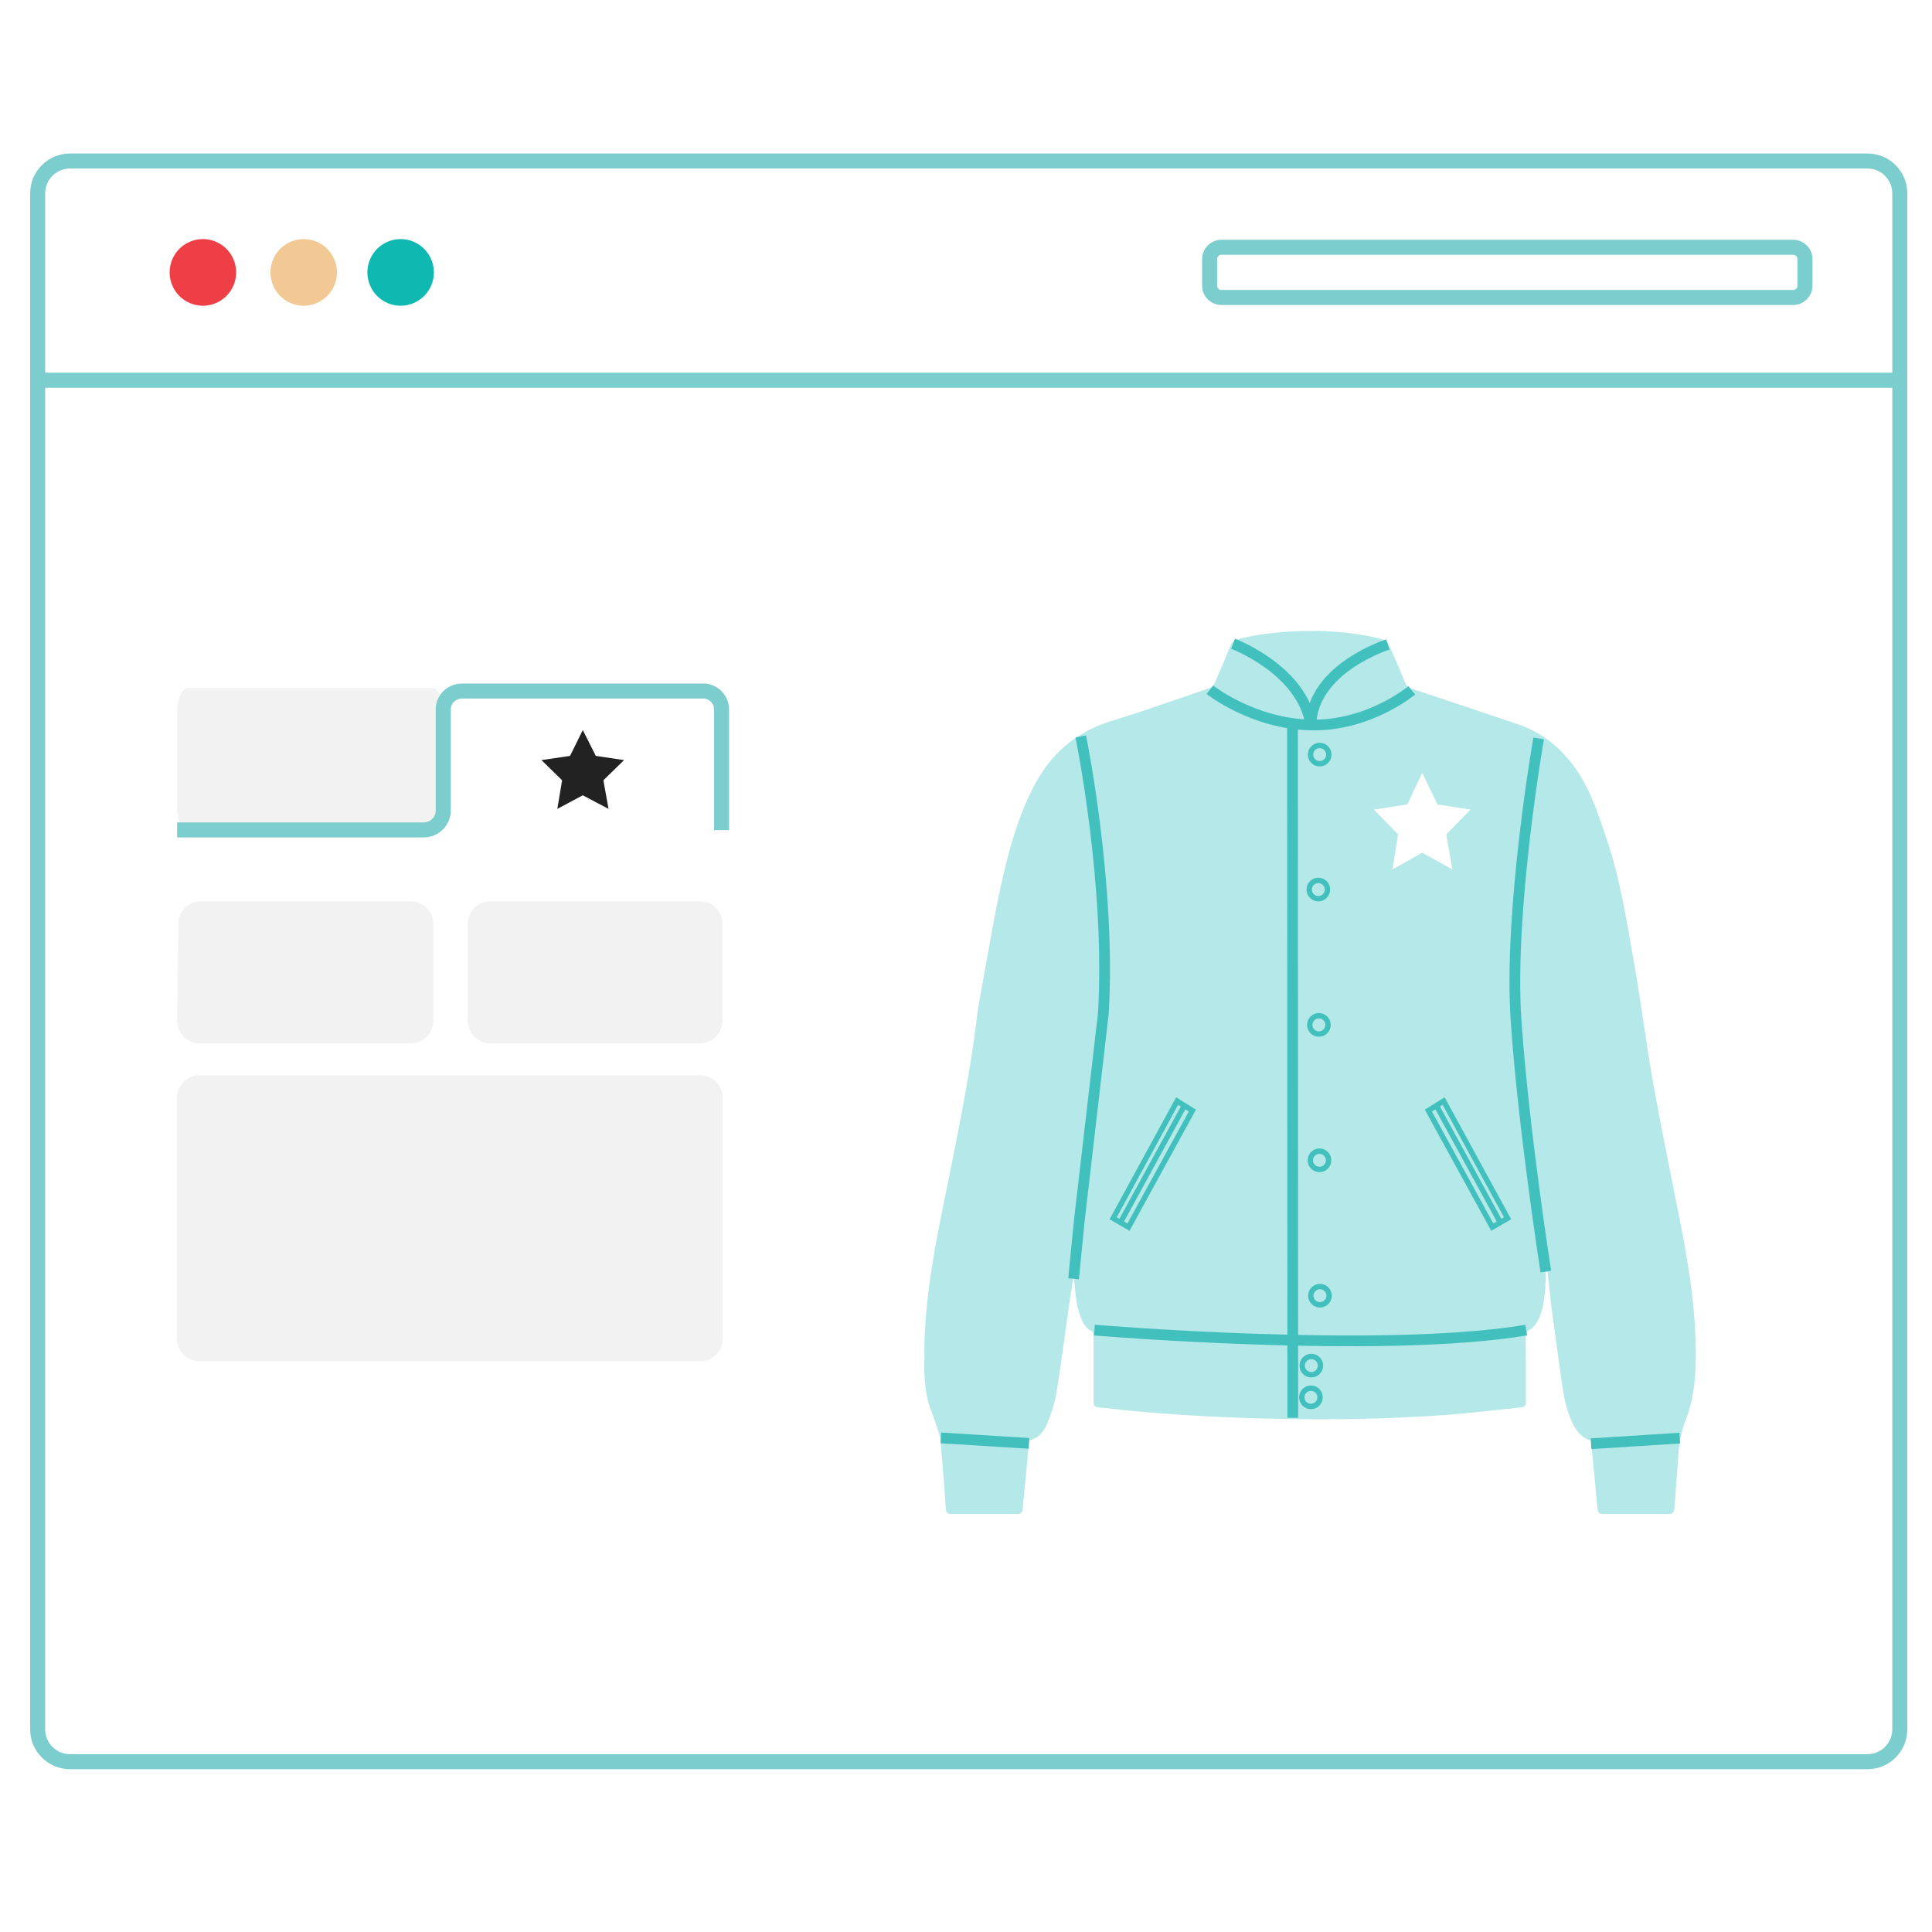 <svg width="180" height="180" viewBox="0 0 180 180" fill="none" xmlns="http://www.w3.org/2000/svg">
<rect width="180" height="180" fill="white"/>
<path d="M173.992 15H6.518C4.857 15 3.51 16.35 3.51 18.015V161.117C3.51 162.782 4.857 164.132 6.518 164.132H173.992C175.653 164.132 177 162.782 177 161.117V18.015C177 16.35 175.653 15 173.992 15Z" fill="white" stroke="#7CCDCD" stroke-width="1.4" stroke-miterlimit="10"/>
<path d="M18.904 28.485C20.615 28.485 22.002 27.095 22.002 25.38C22.002 23.665 20.615 22.274 18.904 22.274C17.192 22.274 15.805 23.665 15.805 25.38C15.805 27.095 17.192 28.485 18.904 28.485Z" fill="#EE3F47"/>
<path d="M37.326 28.485C39.037 28.485 40.425 27.095 40.425 25.38C40.425 23.665 39.037 22.274 37.326 22.274C35.615 22.274 34.228 23.665 34.228 25.38C34.228 27.095 35.615 28.485 37.326 28.485Z" fill="#0FB9B2"/>
<path d="M28.296 28.485C30.007 28.485 31.394 27.095 31.394 25.38C31.394 23.665 30.007 22.274 28.296 22.274C26.585 22.274 25.198 23.665 25.198 25.38C25.198 27.095 26.585 28.485 28.296 28.485Z" fill="#F2C994"/>
<path d="M167.07 23.037H113.792C113.187 23.037 112.697 23.529 112.697 24.135V26.618C112.697 27.225 113.187 27.716 113.792 27.716H167.07C167.675 27.716 168.166 27.225 168.166 26.618V24.135C168.166 23.529 167.675 23.037 167.07 23.037Z" stroke="#7CCDCD" stroke-width="1.4" stroke-miterlimit="10"/>
<path d="M3.587 35.424H176.923" stroke="#7CCDCD" stroke-width="1.4" stroke-miterlimit="10"/>
<path d="M17.515 64.109H40.257C40.822 64.109 41.276 65.039 41.276 66.207V75.251C41.276 76.399 40.822 77.35 40.257 77.35H17.515C16.957 77.35 16.503 76.42 16.503 75.251V66.194C16.503 65.039 16.985 64.109 17.515 64.109ZM18.687 83.967H38.275C38.83 83.967 39.363 84.188 39.755 84.581C40.148 84.975 40.368 85.509 40.368 86.065V95.109C40.368 95.666 40.148 96.199 39.755 96.593C39.363 96.987 38.83 97.207 38.275 97.207H18.597C18.041 97.207 17.509 96.987 17.116 96.593C16.724 96.199 16.503 95.666 16.503 95.109L16.615 86.065C16.615 85.512 16.832 84.982 17.221 84.589C17.609 84.196 18.136 83.972 18.687 83.967V83.967ZM45.672 83.967H65.21C65.766 83.967 66.298 84.188 66.691 84.581C67.083 84.975 67.304 85.509 67.304 86.065V95.109C67.304 95.666 67.083 96.199 66.691 96.593C66.298 96.987 65.766 97.207 65.21 97.207H45.672C45.117 97.207 44.584 96.987 44.191 96.593C43.799 96.199 43.578 95.666 43.578 95.109V86.065C43.578 85.509 43.799 84.975 44.191 84.581C44.584 84.188 45.117 83.967 45.672 83.967Z" fill="#F2F2F2"/>
<path d="M67.227 77.343V66.151C67.233 65.911 67.19 65.672 67.099 65.45C67.008 65.228 66.872 65.027 66.699 64.861C66.526 64.694 66.321 64.565 66.096 64.483C65.871 64.4 65.631 64.366 65.392 64.382H43.062C42.592 64.383 42.141 64.563 41.799 64.885C41.63 65.054 41.498 65.256 41.411 65.479C41.325 65.702 41.285 65.94 41.296 66.179V75.531C41.289 76.01 41.094 76.466 40.753 76.801C40.412 77.137 39.953 77.323 39.475 77.322H16.503" stroke="#7CCDCD" stroke-width="1.4" stroke-miterlimit="10"/>
<path d="M18.576 126.823H65.239C65.794 126.823 66.326 126.602 66.719 126.208C67.111 125.815 67.332 125.281 67.332 124.725V102.279C67.332 101.723 67.111 101.189 66.719 100.795C66.326 100.402 65.794 100.181 65.239 100.181H18.576C18.021 100.181 17.488 100.402 17.096 100.795C16.703 101.189 16.482 101.723 16.482 102.279V124.746C16.488 125.299 16.711 125.827 17.103 126.216C17.495 126.605 18.024 126.823 18.576 126.823Z" fill="#F2F2F2"/>
<path d="M53.11 70.425L50.445 70.817L52.371 72.698L51.924 75.363L54.297 74.097L56.697 75.363L56.216 72.698L58.142 70.817L55.511 70.425L54.297 68.019L53.11 70.425Z" fill="#222222"/>
<path d="M135.117 88.523L133.497 91.964L129.894 92.513L132.505 95.177L131.893 98.954L135.117 97.172L138.326 98.954L137.714 95.177L140.325 92.513L136.722 91.964L135.117 88.523Z" fill="white"/>
<path d="M91.351 126.158V127.207L92.272 126.298L91.351 126.158Z" fill="white"/>
<path d="M103.695 126.151L103.115 128.921L103.75 129.257L103.45 127.522L103.897 127.088V126.179L103.695 126.151Z" fill="white"/>
<path d="M103.897 126.179V127.088L104.7 126.298L103.897 126.179Z" fill="white"/>
<path d="M157.975 124.807C157.853 121.028 157.221 117.314 156.495 113.613C155.672 109.425 154.798 105.246 154.049 101.044C153.384 97.311 152.912 93.544 152.257 89.81C151.565 85.863 150.963 81.897 149.658 78.078C148.901 75.863 148.206 73.638 146.853 71.693C145.488 69.732 143.729 68.265 141.448 67.489C138.141 66.363 134.827 65.256 131.511 64.157C131.197 64.053 131.028 63.889 130.906 63.589C130.423 62.407 129.926 61.23 129.405 60.065C129.323 59.881 129.118 59.689 128.929 59.628C128.682 59.549 128.432 59.477 128.18 59.412L128.18 59.41L128.151 59.404C128.047 59.377 127.942 59.359 127.838 59.336C127.72 59.311 127.603 59.287 127.485 59.264C127.416 59.252 127.348 59.233 127.279 59.222L127.199 59.21C123.293 58.497 119.543 58.83 117.683 59.087C117.602 59.097 117.52 59.109 117.439 59.121C116.822 59.212 116.468 59.285 116.468 59.285L116.468 59.287C116.072 59.366 115.678 59.459 115.287 59.572C114.979 59.661 114.788 59.818 114.661 60.129C114.176 61.324 113.668 62.51 113.144 63.689C113.067 63.86 112.882 64.043 112.707 64.103C109.681 65.135 106.668 66.216 103.611 67.15C100.479 68.106 98.142 69.971 96.565 72.813C95.073 75.5 94.206 78.433 93.511 81.386C92.684 84.9 92.127 88.477 91.464 92.029C91.289 92.967 91.124 93.909 91.009 94.856C90.447 99.497 89.542 104.078 88.626 108.657C87.784 112.868 86.836 117.061 86.386 121.341C86.202 123.101 86.088 124.863 86.131 126.626L86.127 126.622C86.127 126.622 85.999 128.848 86.49 130.65L86.49 130.65L86.491 130.653C86.575 130.963 86.676 131.261 86.801 131.532C86.992 132.07 87.174 132.586 87.342 133.103C87.475 133.513 87.612 133.936 87.649 134.362C87.828 136.444 87.976 138.529 88.127 140.614C88.15 140.921 88.294 141.053 88.592 141.053C90.67 141.051 92.749 141.051 94.826 141.052C95.107 141.052 95.249 140.927 95.274 140.638C95.34 139.867 95.42 139.097 95.494 138.327C95.626 136.954 95.757 135.581 95.889 134.206C96.749 133.99 97.267 133.385 97.56 132.641C97.917 131.734 98.258 130.797 98.414 129.841C98.86 127.105 99.207 124.353 99.599 121.608C99.724 120.731 99.868 119.856 100.003 118.981C100.064 119.075 100.073 119.164 100.08 119.253C100.176 120.411 100.267 121.57 100.672 122.673C100.866 123.201 101.113 123.708 101.64 123.978C101.858 124.09 101.885 124.226 101.884 124.436C101.878 126.436 101.88 128.437 101.881 130.437C101.881 131.019 101.918 131.071 102.504 131.135C103.761 131.272 105.017 131.414 106.277 131.525C110.765 131.922 115.263 132.127 119.768 132.201C124.778 132.283 129.784 132.186 134.781 131.821C137.044 131.656 139.299 131.376 141.556 131.137C142.124 131.078 142.155 131.024 142.155 130.461C142.155 128.538 142.162 126.615 142.149 124.691C142.146 124.336 142.159 124.056 142.547 123.881C142.658 123.832 142.764 123.741 142.853 123.636C143.808 122.688 144.027 120.399 144.022 118.466C144.091 118.466 144.146 118.487 144.189 118.53L144.427 120.718L144.428 120.719C144.452 120.991 144.477 121.261 144.512 121.529C144.823 123.857 145.146 126.183 145.468 128.508C145.658 129.878 145.883 131.24 146.473 132.508C146.836 133.288 147.317 133.961 148.22 134.212C148.253 134.523 148.287 134.83 148.317 135.137C148.493 136.961 148.672 138.785 148.838 140.61C148.868 140.937 149.02 141.056 149.336 141.055C151.376 141.05 153.416 141.048 155.456 141.057C155.835 141.059 155.972 140.899 155.997 140.527C156.105 138.931 156.26 137.337 156.353 135.74C156.422 134.55 156.622 133.421 157.06 132.288C157.986 129.889 158.056 127.346 157.975 124.807V124.807Z" fill="#B5E8E8"/>
<path d="M112.723 64.264C112.723 64.264 116.701 67.426 122.128 67.545C127.554 67.665 131.528 64.318 131.528 64.318" stroke="#42C0BD" stroke-miterlimit="10"/>
<path d="M122.127 67.545C121.363 62.424 114.882 59.974 114.882 59.974" stroke="#42C0BD" stroke-miterlimit="10"/>
<path d="M129.3 60.046C129.3 60.046 122.281 62.244 122.128 67.546" stroke="#42C0BD" stroke-miterlimit="10"/>
<path d="M100.693 68.613C100.693 68.613 103.518 82.366 102.795 94.432L100.554 113.753L100.02 119.142" stroke="#42C0BD" stroke-miterlimit="10"/>
<path d="M101.963 123.921C101.963 123.921 128.779 126.179 142.194 123.921" stroke="#42C0BD" stroke-miterlimit="10"/>
<path d="M120.419 67.407L120.444 132.09" stroke="#42C0BD" stroke-miterlimit="10"/>
<path d="M143.351 68.799C143.351 68.799 140.552 84.82 141.246 95.027C141.941 105.234 144.022 118.466 144.022 118.466" stroke="#42C0BD" stroke-miterlimit="10"/>
<path d="M148.237 134.511L156.495 133.984" stroke="#42C0BD" stroke-miterlimit="10"/>
<path d="M87.664 133.967L95.864 134.476" stroke="#42C0BD" stroke-miterlimit="10"/>
<path d="M109.669 102.585L103.712 113.505L105.139 114.327L111.091 103.47L110.344 103.005L109.669 102.585Z" stroke="#42C0BD" stroke-width="0.5" stroke-miterlimit="10"/>
<path d="M104.391 113.895L110.344 103.005" stroke="#42C0BD" stroke-width="0.5" stroke-miterlimit="10"/>
<path d="M134.501 102.585L140.458 113.505L139.031 114.327L133.078 103.47L133.826 103.005L134.501 102.585Z" stroke="#42C0BD" stroke-width="0.5" stroke-miterlimit="10"/>
<path d="M139.779 113.895L133.826 103.005" stroke="#42C0BD" stroke-width="0.5" stroke-miterlimit="10"/>
<path d="M122.953 71.157C123.423 71.157 123.805 70.776 123.805 70.305C123.805 69.834 123.423 69.453 122.953 69.453C122.482 69.453 122.1 69.834 122.1 70.305C122.1 70.776 122.482 71.157 122.953 71.157Z" stroke="#42C0BD" stroke-width="0.5" stroke-miterlimit="10"/>
<path d="M122.828 83.731C123.299 83.731 123.68 83.349 123.68 82.879C123.68 82.408 123.299 82.026 122.828 82.026C122.358 82.026 121.976 82.408 121.976 82.879C121.976 83.349 122.358 83.731 122.828 83.731Z" stroke="#42C0BD" stroke-width="0.5" stroke-miterlimit="10"/>
<path d="M122.878 96.34C123.348 96.34 123.73 95.958 123.73 95.488C123.73 95.017 123.348 94.635 122.878 94.635C122.407 94.635 122.026 95.017 122.026 95.488C122.026 95.958 122.407 96.34 122.878 96.34Z" stroke="#42C0BD" stroke-width="0.5" stroke-miterlimit="10"/>
<path d="M122.932 108.954C123.402 108.954 123.784 108.573 123.784 108.102C123.784 107.632 123.402 107.25 122.932 107.25C122.461 107.25 122.079 107.632 122.079 108.102C122.079 108.573 122.461 108.954 122.932 108.954Z" stroke="#42C0BD" stroke-width="0.5" stroke-miterlimit="10"/>
<path d="M122.978 121.569C123.448 121.569 123.83 121.188 123.83 120.717C123.83 120.247 123.448 119.865 122.978 119.865C122.507 119.865 122.125 120.247 122.125 120.717C122.125 121.188 122.507 121.569 122.978 121.569Z" stroke="#42C0BD" stroke-width="0.5" stroke-miterlimit="10"/>
<path d="M122.173 128.084C122.644 128.084 123.025 127.703 123.025 127.232C123.025 126.762 122.644 126.38 122.173 126.38C121.703 126.38 121.321 126.762 121.321 127.232C121.321 127.703 121.703 128.084 122.173 128.084Z" stroke="#42C0BD" stroke-width="0.5" stroke-miterlimit="10"/>
<path d="M122.136 131.037C122.607 131.037 122.988 130.656 122.988 130.185C122.988 129.715 122.607 129.333 122.136 129.333C121.666 129.333 121.284 129.715 121.284 130.185C121.284 130.656 121.666 131.037 122.136 131.037Z" stroke="#42C0BD" stroke-width="0.5" stroke-miterlimit="10"/>
<path d="M131.117 74.949L128 75.429L130.252 77.734L129.73 81L132.504 79.449L135.311 81L134.748 77.734L137 75.429L133.924 74.949L132.504 72L131.117 74.949Z" fill="white"/>
</svg>
